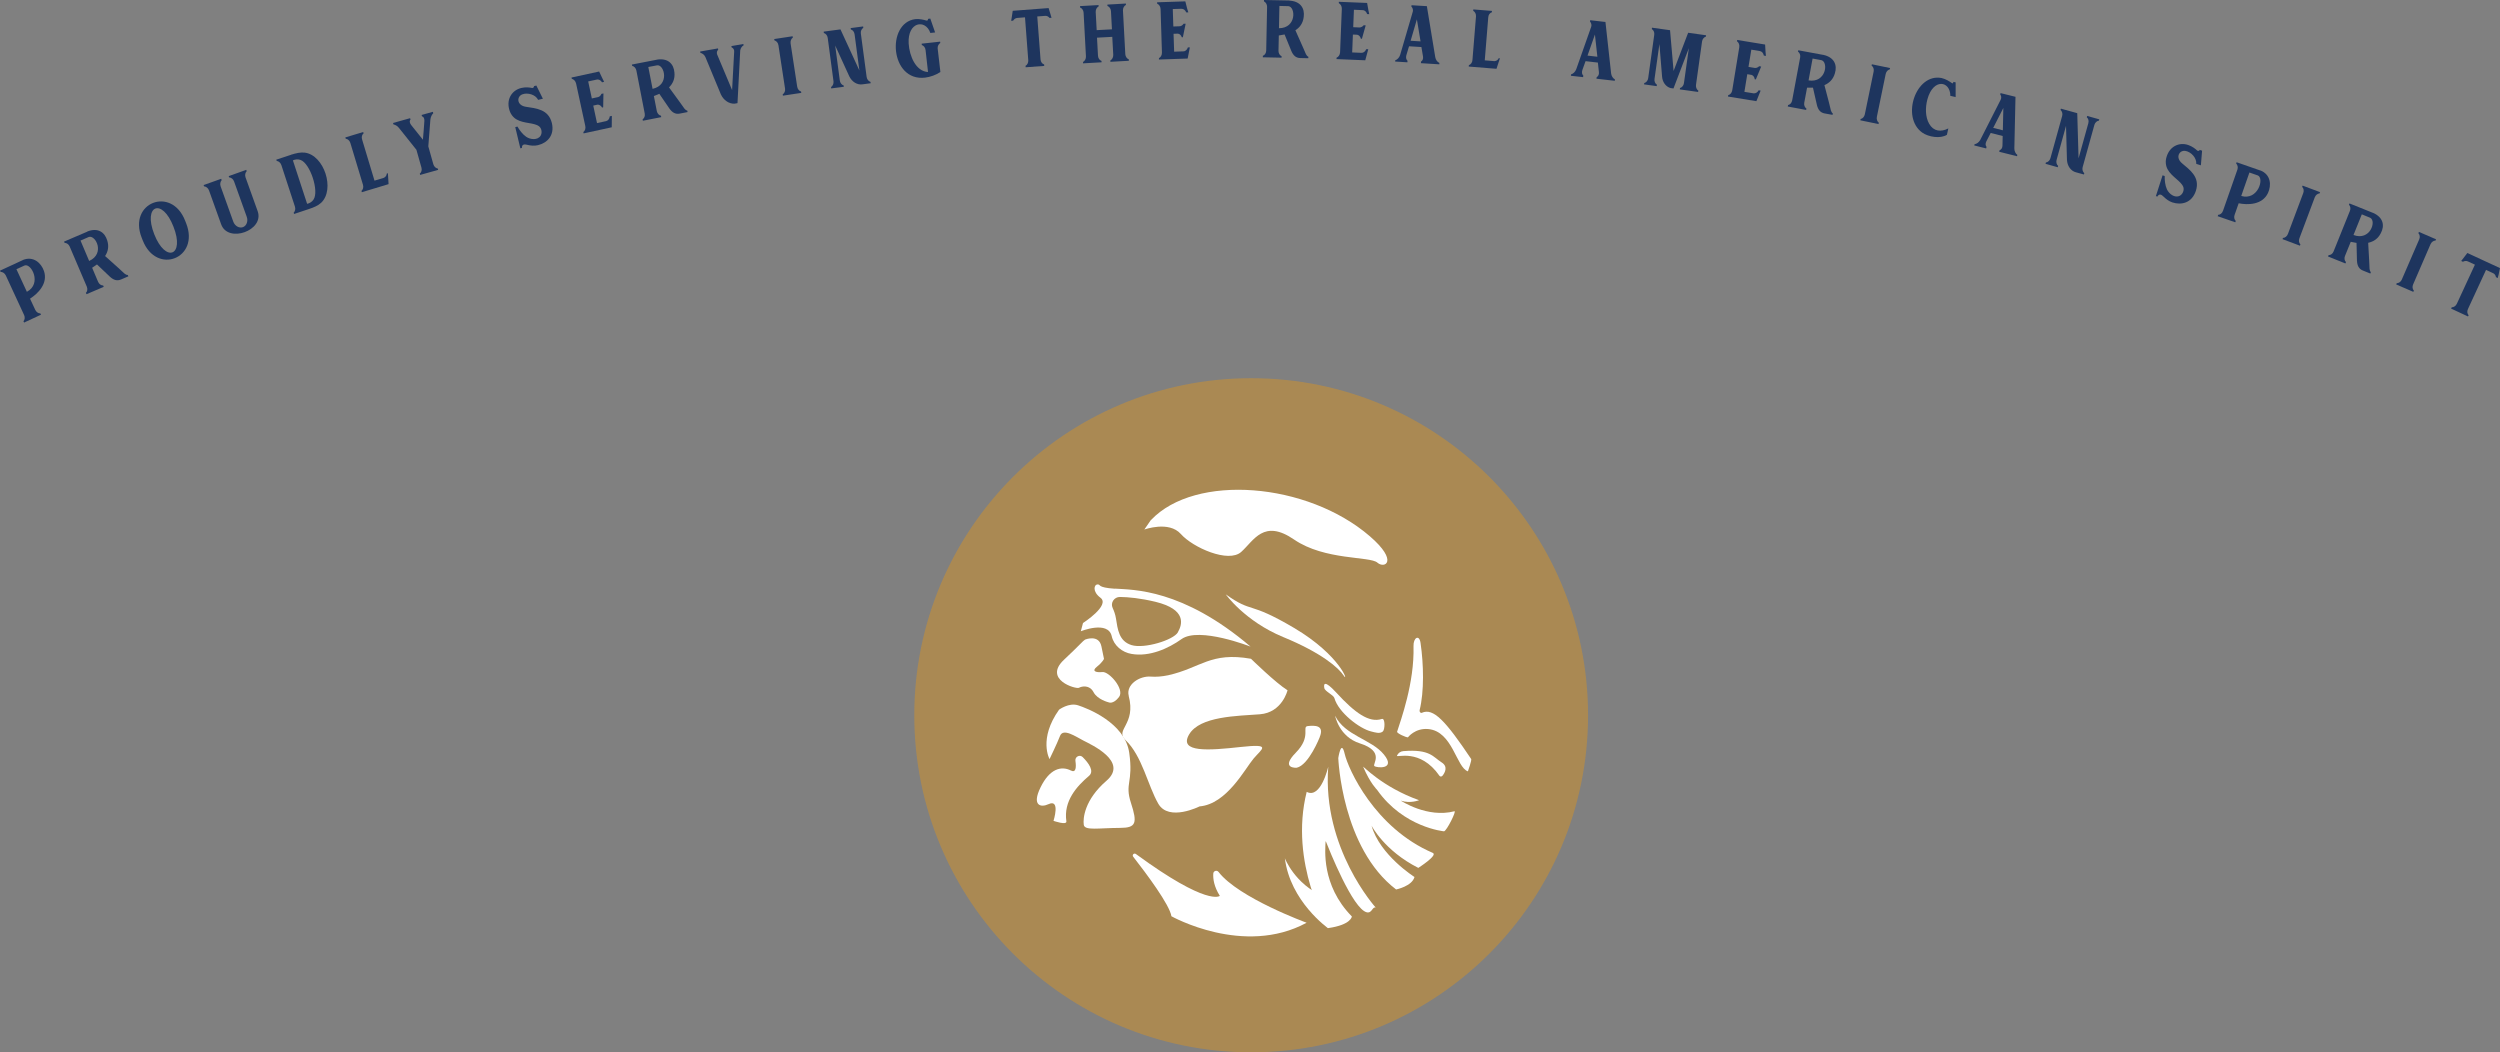 <svg viewBox="0 0 458.61 193.04" xmlns="http://www.w3.org/2000/svg" data-sanitized-data-name="Layer 2" data-name="Layer 2" id="Layer_2">
  <rect x="0" y="0" width="458.61" height="193.04" fill="#808080" stroke="none"/>
  <defs>
    <style>
      .cls-1 {
        fill: #1e355e;
      }

      .cls-1, .cls-2, .cls-3 {
        stroke-width: 0px;
      }

      .cls-2 {
        fill: #aa8953;
      }

      .cls-3 {
        fill: #fff;
      }
    </style>
  </defs>
  <g data-sanitized-data-name="Layer 1" data-name="Layer 1" id="Layer_1-2">
    <g>
      <g>
        <path d="m4.18,47.7c1.94-.8,3.38.55,3.88,2,.8,2.32-1.13,4.18-2.55,5.09l.96,2.06c.19.4.58.66.93.64l.12.24c-1.03.47-2.06.95-3.1,1.44l-.12-.24c.25-.25.31-.72.13-1.12l-3.37-7.29c-.19-.4-.57-.64-.95-.65l-.11-.22c1.36-.64,2.71-1.25,4.08-1.89l.12-.05h0Zm-1.17,1.68l1.92,4.15c2.81-1.49.82-5.29-.42-4.83l-1.5.69h0Z" class="cls-1"></path>
        <path d="m16.01,42.47c1.96-.77,3.21.14,3.66,1.64.36,1.12.13,2.07-.39,2.86l2.42,2.17,1.14,1.05c.19.16.4.26.6.25l.11.25c-.44.19-.89.38-1.35.58-.75.32-1.38.09-2.05-.52l-2.36-2.24c-.29.22-.6.41-.89.61l1.1,2.59c.18.41.56.67.92.66l.11.25-3.16,1.35-.11-.25c.28-.25.33-.71.17-1.12l-3.15-7.38c-.18-.41-.54-.66-.93-.67l-.1-.23c1.38-.59,2.77-1.18,4.14-1.77l.12-.05v-.02Zm.35,5.4c2.96-1.35,1.19-4.82-.07-4.4l-1.52.66,1.59,3.75h0Z" class="cls-1"></path>
        <path d="m33.95,40.46c.07.18.14.35.21.53,2.51,6.42-5.45,9.53-7.97,3.12-.07-.18-.14-.35-.21-.53-2.5-6.4,5.46-9.51,7.97-3.12Zm-2.13,1.12c-2.07-5.35-5.62-3.96-3.53,1.38,2.1,5.36,5.65,3.97,3.53-1.38Z" class="cls-1"></path>
        <path d="m40.67,33.04c-.24.26-.35.7-.2,1.14l2.32,6.47c.29.81,1.08,1.26,1.77,1.02.67-.24,1-1.1.7-1.91l-2.32-6.47c-.16-.44-.5-.71-.9-.75l-.09-.23c1.08-.38,2.14-.76,3.22-1.15l.09.23c-.26.27-.37.71-.22,1.14l2.23,6.22c1.26,3.52-5.44,5.93-6.7,2.4l-2.23-6.22c-.16-.44-.52-.7-.9-.75l-.09-.23c1.08-.38,2.16-.77,3.22-1.15l.09.23v.02Z" class="cls-1"></path>
        <path d="m53.4,28.38c.92-.28,1.72-.48,2.52-.38,3.54.46,5.58,6.73,3,9.19-.6.55-1.35.86-2.27,1.16l-2.7.9-.08-.23c.27-.24.37-.69.23-1.13l-2.48-7.59c-.15-.44-.49-.74-.86-.78l-.08-.23,2.7-.89h0Zm2.94,9.01c.44-.08.93-.39,1.17-.78,1.07-1.53-.62-6.66-2.38-7.27-.43-.17-1-.12-1.4.08l2.61,7.97h0Z" class="cls-1"></path>
        <path d="m70.45,32.6c.29-.14.49-.43.5-.76l.21-.06.12,2c-1.62.49-3.25.98-4.9,1.48l-.07-.24c.28-.23.41-.69.28-1.11l-2.32-7.69c-.14-.44-.48-.73-.85-.77l-.07-.24,3.28-.99.07.24c-.3.24-.41.67-.28,1.11l2.28,7.57,1.75-.53h0Z" class="cls-1"></path>
        <path d="m78.58,26.88l.91,3.24c.13.45.45.74.82.8l.07.24-3.3.93-.07-.24c.3-.23.43-.66.3-1.11l-.92-3.26-3.21-4.02c-.26-.34-.62-.55-1-.64l-.08-.26c1.05-.29,2.08-.59,3.13-.88l.08.26c-.22.2-.19.58.09.96l2.18,2.73c.1-1.11.21-2.44.27-3.46.02-.44-.14-.77-.43-.82l-.08-.26c.68-.2,1.38-.39,2.06-.58l.08.26c-.29.28-.47.7-.53,1.17l-.38,4.93h0Z" class="cls-1"></path>
        <path d="m95.45,27.2l-.93-3.88.4-.1c.41.7.95,1.42,1.6,1.87.77.53,2.11.68,2.66-.21.31-.53.19-1.32-.28-1.7-.91-.71-2.77-.48-4.12-1.26-.7-.39-1.17-1.08-1.37-1.86-.53-1.99.59-3.53,2.21-3.92.76-.19,1.52-.11,2,0,.19.02.35-.13.34-.34.16-.04.27-.07.43-.11l1.2,2.42c-.16.04-.69.17-.87.21-.49-.99-1.93-1.36-2.85-1.03-1.12.37-1.14,2.04.61,2.3,1.84.29,4.14.43,4.76,2.99.53,2.28-.87,3.65-2.56,4.05-.69.17-1.36.09-2.08-.09-.39-.1-.9-.07-.85.6l-.29.07Z" class="cls-1"></path>
        <path d="m111.87,21.34l.37-.08-.02,2.09c-1.73.37-3.44.75-5.16,1.12l-.05-.24c.3-.22.46-.66.36-1.11l-1.69-7.8c-.1-.45-.43-.79-.79-.86l-.05-.24c1.68-.36,3.37-.73,5.07-1.1l.59,1.25.32.64-.38.09c-.21-.36-.59-.59-.97-.5l-1.57.34.67,3.12,1.11-.24c.28-.06.53-.28.65-.6l.37-.08-.05,2.55-.2.04c-.19-.35-.51-.56-.85-.53l-.77.17.69,3.21,1.66-.36c.37-.08.64-.44.67-.86h0Z" class="cls-1"></path>
        <path d="m120.49,10.94c2.08-.34,3.11.81,3.23,2.37.12,1.17-.31,2.05-.99,2.72l1.92,2.63.9,1.26c.15.19.34.34.53.37l.05.27c-.47.09-.95.19-1.44.28-.81.16-1.37-.21-1.9-.94l-1.84-2.69c-.33.15-.67.28-1,.41l.54,2.77c.09.43.41.78.76.84l.05.26-3.37.66-.05-.26c.32-.2.48-.63.39-1.07l-1.53-7.88c-.09-.43-.38-.76-.77-.86l-.05-.24c1.48-.28,2.95-.58,4.43-.86l.13-.02.02-.02Zm-.78,5.36c3.18-.7,2.17-4.47.85-4.32l-1.63.31.78,4h0Z" class="cls-1"></path>
        <path d="m135.3,18.92l-.57.1c-1.02.03-1.97-.62-2.48-1.68l-2.85-6.87c-.18-.4-.52-.68-.92-.78l-.04-.24c1.09-.19,2.19-.37,3.27-.57l.04.24c-.22.19-.32.53-.2.86l2.75,6.55.38-7.09c.03-.37-.21-.65-.47-.75l-.04-.24c.74-.13,1.47-.25,2.2-.38l.04.24c-.31.17-.56.55-.62.94l-.5,9.66v.02Z" class="cls-1"></path>
        <path d="m145.45,6.89c-.31.2-.48.63-.42,1.07l1.21,7.94c.07.44.35.79.71.89l.04.25c-1.11.17-2.25.34-3.37.51l-.04-.24c.33-.2.5-.63.43-1.07l-1.21-7.94c-.07-.44-.35-.79-.73-.89l-.04-.25c1.13-.18,2.26-.34,3.37-.51l.04.24h0Z" class="cls-1"></path>
        <path d="m154.76,15.67l.03.25c-.76.1-1.54.21-2.31.3l-.03-.25c.31-.2.51-.62.45-1.06l-1.06-7.96c-.06-.46-.36-.8-.71-.9l-.03-.25c1.05-.14,2.05-.27,3.08-.41l3.47,7.54-.88-6.63c-.06-.46-.34-.8-.69-.9l-.03-.25c.76-.1,1.52-.21,2.29-.3l.03.25c-.31.2-.52.6-.45,1.06l1.06,7.96c.06.44.36.8.71.9l.03.25c-.2.03-1.49.2-1.49.2-.97.15-1.93-.44-2.43-1.46l-2.59-5.66.85,6.42c.06.44.34.8.69.9h0Z" class="cls-1"></path>
        <path d="m172.49,7.88c-.3.19-.52.57-.48,1.01l.5,4.32c-.86.56-1.81.9-2.8,1.03-6.45.77-7.17-10.03-1.82-10.73.76-.09,1.65.14,1.98.24.32.12.35-.08.38-.29.16-.02.24-.03.41-.05l.88,2.54c-.16.02-.71.08-.87.1-.9-2.61-4.22-2.07-3.98,1.95.15,2.31,1.32,5.09,3.55,5.21l-.45-4.03c-.05-.46-.34-.81-.69-.92l-.03-.25c1.13-.13,2.26-.25,3.39-.37l.03.25h0Z" class="cls-1"></path>
        <path d="m192.76,2.83l.14.43-.37.03c-.2-.26-.5-.41-.8-.38l-1.45.11.6,7.88c.03.44.29.82.66.92l.02.27c-1.14.09-2.29.18-3.41.25l-.02-.27c.31-.15.53-.57.5-1.01l-.6-7.88-1.43.11c-.3.02-.58.22-.75.5l-.36.03.08-.45.21-1.39c2.18-.17,4.39-.33,6.58-.5l.41,1.34h0Z" class="cls-1"></path>
        <path d="m206.54.9c-.33.17-.56.58-.54,1.02l.43,8.02c.03.44.29.82.65.96v.25c-1.13.06-2.26.12-3.39.19v-.25c.32-.17.55-.58.53-1.02l-.18-3.31-2.8.15.18,3.31c.02.44.27.83.65.96v.25c-1.12.06-2.27.12-3.39.19v-.25c.32-.17.55-.58.53-1.02l-.43-8.02c-.02-.44-.29-.83-.65-.96v-.25c1.11-.06,2.26-.12,3.4-.19v.25c-.33.17-.55.58-.53,1.02l.18,3.33,2.8-.15-.18-3.33c-.02-.44-.29-.83-.65-.96v-.25c1.13-.06,2.26-.12,3.39-.19v.25Z" class="cls-1"></path>
        <path d="m217.9,8.7h.37l-.4,2.04c-1.77.06-3.52.12-5.27.18v-.25c.32-.16.57-.57.55-1.03l-.25-7.98c-.02-.46-.28-.85-.63-.99v-.25c1.71-.06,3.44-.11,5.17-.17l.34,1.34.21.68h-.39c-.14-.38-.47-.66-.86-.66l-1.6.05.1,3.2,1.14-.04c.28,0,.57-.19.75-.47h.37l-.51,2.48h-.2c-.12-.37-.4-.64-.73-.66l-.78.03.11,3.28,1.7-.06c.37,0,.7-.32.82-.72h0Z" class="cls-1"></path>
        <path d="m236.5.11c2.11.11,2.87,1.45,2.66,2.99-.13,1.17-.73,1.95-1.53,2.45l1.32,2.97.62,1.42c.11.22.26.4.44.47v.27c-.49,0-.97-.02-1.48-.03-.82-.02-1.3-.49-1.65-1.32l-1.23-3.01c-.36.08-.71.14-1.06.19l-.06,2.82c0,.44.23.85.57.98v.27c-1.15-.02-2.3-.05-3.44-.07v-.27c.36-.12.61-.52.62-.96l.16-8.03c0-.44-.22-.82-.57-1v-.25c1.5.03,3.01.06,4.52.09h.13v.02Zm-1.89,5.07c3.26-.02,3.07-3.91,1.75-4.05l-1.66-.04-.08,4.08h0Z" class="cls-1"></path>
        <path d="m250.63,9.03h.37l-.55,2.03c-1.77-.07-3.52-.14-5.27-.22v-.25c.35-.14.63-.52.65-.99l.32-7.98c.02-.46-.22-.87-.55-1.04v-.25c1.73.07,3.46.14,5.19.21l.24,1.36.15.7-.39-.02c-.11-.4-.42-.71-.81-.72l-1.61-.07-.13,3.2,1.14.05c.28,0,.58-.15.78-.41l.37.02-.69,2.45h-.2c-.09-.39-.35-.67-.68-.73l-.78-.03-.13,3.28,1.7.07c.37.02.72-.26.87-.66Z" class="cls-1"></path>
        <path d="m255.96,11.06c.38-.13.73-.51.88-.96l2.33-7.97c.09-.33-.03-.71-.26-.92l.02-.25c.95.06,1.9.12,2.82.17l1.54,9.36c.08.47.37.89.76,1.06l-.02.25c-1.14-.07-2.25-.14-3.37-.21l.02-.29c.27-.16.44-.5.36-.95l-.29-1.72-2.27-.14-.5,1.67c-.12.44,0,.8.22.98l-.02.29c-.75-.05-1.49-.09-2.25-.14l.02-.25v.02Zm4.63-3.47l-.67-4.04-1.15,3.93,1.82.11h0Z" class="cls-1"></path>
        <path d="m274.19,11.21c.32-.02.61-.22.74-.53l.22.02-.63,1.92c-1.69-.14-3.38-.27-5.09-.41l.02-.25c.35-.12.64-.5.66-.94l.65-8c.04-.46-.19-.86-.51-1.04l.02-.25,3.42.27-.02.25c-.37.12-.64.48-.66.94l-.64,7.88,1.82.15h0Z" class="cls-1"></path>
        <path d="m288.21,13.64c.39-.11.75-.46.93-.91l2.76-7.83c.11-.32,0-.71-.22-.94l.03-.25c.94.11,1.89.22,2.8.32l1.04,9.44c.06.47.33.91.7,1.1l-.03.25c-1.13-.13-2.24-.25-3.36-.38l.04-.29c.28-.14.47-.48.41-.93l-.19-1.74-2.26-.26-.59,1.64c-.14.43-.06.8.18,1l-.04.29c-.74-.09-1.48-.17-2.24-.25l.03-.25h0Zm4.82-3.22l-.45-4.08-1.36,3.86,1.81.21h0Z" class="cls-1"></path>
        <path d="m303.95,15.55l-.04.25c-.76-.11-1.54-.22-2.32-.32l.04-.24c.37-.1.66-.46.72-.9l1.11-7.95c.07-.46-.12-.86-.45-1.06l.04-.25c1.11.16,2.23.31,3.31.46l.65,7.48,2.67-7.01c1.11.16,2.2.3,3.29.46l-.04.25c-.34.1-.64.44-.7.9l-1.11,7.95c-.06.44.13.87.43,1.06l-.04.24c-1.13-.16-2.23-.31-3.36-.47l.04-.25c.36-.1.66-.46.72-.9l.9-6.41c-.23.63-2.82,7.39-2.82,7.39l-.57-.08c-.83-.26-1.43-1.05-1.52-2.06l-.49-6.01-.9,6.41c-.06.44.12.86.45,1.06h-.02Z" class="cls-1"></path>
        <path d="m322.61,16.56l.37.06-.78,1.94c-1.75-.28-3.48-.57-5.21-.85l.04-.25c.36-.09.67-.44.74-.9l1.29-7.89c.08-.46-.11-.89-.42-1.1l.04-.24c1.69.28,3.4.56,5.12.84l.08,1.38.07.71-.39-.07c-.06-.41-.33-.75-.71-.82l-1.58-.26-.52,3.16,1.13.19c.28.05.6-.08.83-.31l.37.06-.98,2.36-.2-.03c-.05-.39-.26-.7-.6-.8l-.77-.13-.53,3.24,1.67.27c.37.06.75-.18.94-.55h0Z" class="cls-1"></path>
        <path d="m334.46,10.06c2.06.45,2.6,1.9,2.14,3.39-.32,1.13-1.05,1.79-1.92,2.17l.82,3.14.37,1.51c.07.22.2.44.35.54l-.05.26c-.48-.09-.95-.18-1.45-.26-.81-.15-1.2-.69-1.42-1.56l-.72-3.17c-.37.02-.73,0-1.08,0l-.52,2.77c-.08.43.09.87.4,1.06l-.05.26-3.37-.63.05-.27c.37-.06.67-.41.75-.84l1.47-7.89c.08-.43-.08-.85-.4-1.08l.05-.24c1.48.27,2.95.55,4.43.82l.13.02h0Zm-2.69,4.69c3.22.51,3.67-3.36,2.37-3.71l-1.63-.3-.74,4.01Z" class="cls-1"></path>
        <path d="m346.68,12.72c-.36.08-.67.42-.76.85l-1.62,7.86c-.09.43.06.87.36,1.09l-.05.24c-1.1-.22-2.23-.46-3.34-.69l.05-.24c.38-.07.68-.42.77-.85l1.62-7.86c.09-.43-.06-.87-.38-1.09l.05-.24c1.12.23,2.24.46,3.34.69l-.05.24h.01Z" class="cls-1"></path>
        <path d="m353.9,22.72c.8,1.39,2.14,1.54,3.51.84l-.26,1.17c-1.24.77-3.39.39-4.52-.4-3.95-2.8-1.18-10.98,3.57-10.01.75.17,1.5.66,1.8.88.26.22.27.02.35-.18.18.04.24.06.4.09v2.7c-.15-.04-.79-.19-.97-.22,0-2.76-3.12-3.3-4.2.6-.42,1.53-.4,3.31.33,4.54Z" class="cls-1"></path>
        <path d="m362.21,26.46c.4-.05.81-.36,1.05-.78l3.76-7.4c.16-.31.11-.71-.09-.96l.06-.24c.92.23,1.84.46,2.74.68l-.21,9.48c0,.47.21.94.55,1.18l-.06.24c-1.11-.28-2.19-.55-3.27-.82l.07-.28c.3-.1.53-.41.53-.86l.04-1.75-2.2-.56-.8,1.55c-.2.41-.16.78.04,1.01l-.07.28c-.72-.19-1.44-.36-2.19-.55l.06-.24h0Zm5.2-2.55l.09-4.1-1.86,3.65,1.77.44h0Z" class="cls-1"></path>
        <path d="m377.55,30.44l-.07.24c-.74-.21-1.5-.42-2.24-.63l.07-.24c.37-.05.71-.37.83-.79l2.15-7.74c.13-.45-.02-.88-.3-1.11l.07-.24c1.02.28,1.99.56,3,.83l.24,8.29,1.79-6.44c.13-.45,0-.87-.28-1.1l.07-.24c.74.21,1.49.41,2.22.62l-.07.24c-.37.05-.71.35-.83.79l-2.15,7.74c-.12.42.02.88.3,1.11l-.07.24c-.19-.05-1.45-.4-1.45-.4-.95-.24-1.6-1.16-1.66-2.3l-.17-6.22-1.73,6.24c-.12.42,0,.87.28,1.1h0Z" class="cls-1"></path>
        <path d="m395.49,35.96l1.22-3.8.39.13c-.02.81.08,1.7.4,2.42.38.85,1.45,1.68,2.37,1.2.55-.29.84-1.04.65-1.6-.4-1.08-2.11-1.85-2.87-3.22-.39-.7-.45-1.54-.21-2.3.58-1.98,2.34-2.72,3.92-2.21.75.24,1.35.7,1.71,1.04.15.12.37.08.47-.12.16.05.27.09.42.14l-.22,2.69c-.16-.05-.68-.22-.85-.27.09-1.1-.94-2.16-1.91-2.36-1.15-.26-2.04,1.15-.67,2.28,1.42,1.2,3.32,2.52,2.51,5.03-.73,2.22-2.64,2.66-4.29,2.13-.68-.22-1.2-.64-1.73-1.15-.28-.29-.73-.52-1.04.07l-.29-.09h.02Z" class="cls-1"></path>
        <path d="m414.65,31.26c1.95.77,2.05,2.75,1.4,4.14-1.04,2.22-3.73,2.22-5.38,1.89l-.75,2.14c-.15.42-.04.88.22,1.1l-.09.25c-1.06-.37-2.14-.75-3.23-1.12l.09-.25c.36,0,.73-.3.88-.72l2.65-7.58c.15-.42.03-.86-.23-1.12l.08-.23c1.42.5,2.82.99,4.24,1.48l.12.04Zm-2.01.39l-1.5,4.3c3.06.89,4.27-3.23,3.06-3.76l-1.55-.54Z" class="cls-1"></path>
        <path d="m425.51,35.48c-.37.02-.72.31-.88.72l-2.82,7.52c-.16.41-.08.87.19,1.12l-.09.23c-1.06-.39-2.13-.8-3.2-1.2l.09-.23c.39,0,.74-.3.9-.71l2.82-7.52c.16-.41.08-.87-.21-1.13l.09-.23c1.07.4,2.14.8,3.2,1.2l-.09.23Z" class="cls-1"></path>
        <path d="m435.31,39.04c1.93.85,2.17,2.37,1.43,3.75-.54,1.06-1.38,1.55-2.31,1.75l.18,3.25.07,1.54c.02.23.1.47.24.6l-.1.25c-.45-.18-.9-.36-1.36-.55-.76-.3-1.04-.92-1.09-1.82l-.08-3.25c-.36-.06-.71-.13-1.06-.2l-1.06,2.61c-.17.41-.08.87.19,1.11l-.11.25-3.19-1.28.11-.25c.38.02.74-.26.91-.67l3-7.45c.17-.41.09-.85-.18-1.13l.1-.23c1.4.56,2.79,1.12,4.18,1.68l.12.05h0Zm-3.57,4.07c3.05,1.14,4.25-2.57,3.06-3.16l-1.54-.63-1.52,3.78h0Z" class="cls-1"></path>
        <path d="m446.78,44.13c-.37,0-.74.27-.92.68l-3.19,7.37c-.18.41-.12.86.14,1.13l-.1.23c-1.04-.45-2.08-.9-3.14-1.36l.1-.23c.38,0,.76-.26.93-.67l3.19-7.37c.18-.4.12-.86-.15-1.14l.1-.23c1.05.45,2.1.91,3.14,1.36l-.1.23Z" class="cls-1"></path>
        <path d="m458.3,50.55l-.09.45-.34-.16c-.05-.32-.23-.6-.51-.72l-1.31-.61-3.32,7.18c-.19.4-.15.86.13,1.12l-.12.24c-1.04-.48-2.07-.96-3.1-1.44l.12-.24c.34.02.74-.23.93-.64l3.32-7.18-1.3-.6c-.27-.13-.61-.1-.9.07l-.32-.15.28-.35.85-1.11c1.98.92,3.99,1.85,5.99,2.77l-.29,1.37h-.02Z" class="cls-1"></path>
      </g>
      <path d="m291.32,131.21c0-34.15-27.67-61.83-61.8-61.83s-61.8,27.68-61.8,61.83,27.67,61.83,61.8,61.83,61.8-27.68,61.8-61.83Z" class="cls-2"></path>
      <path d="m239.72,145.27c2.59,1.33,3.94-4.62,3.94-4.62-1.14,14.98,8.71,25.84,8.71,25.84-.62-.23-.68,1.09-1.63.87-2.59-.58-6.96-11.61-7.51-12.99-.01-.04-.06-.02-.06,0-.04,1.29-.86,7.97,4.82,13.75,0,0-.1,1.54-4.38,2.14,0,0-7.19-11.94-3.9-25.01h0Z" class="cls-3"></path>
      <path d="m204.51,108c-3.34-.23-2.5-.79-3.15-.79-.69,0-1,1.32.51,2.44,1.85,1.39-3.2,4.64-3.2,4.64l-.4,1.51s5-2.03,5.67.91c.39,1.72,1.91,2.96,3.64,3.25,3.3.57,6.76-1,9.16-2.72,3.24-2.32,12.67,1.38,12.67,1.38-12.51-10.65-21.55-10.41-24.89-10.64h0Zm11.57,7.99c-.81,1.43-6.18,3.07-8.51,2.35-2.32-.73-2.53-2.87-2.86-4.92-.11-.69-.34-1.33-.6-1.89-.45-.96.29-2.03,1.34-2.02,1.52.02,3.72.22,6.52.89,5.75,1.41,4.92,4.15,4.11,5.57h.01Z" class="cls-3"></path>
      <path d="m194.29,130.18s1.79-1.33,3.46-.8c1.65.53,8.62,3.18,9.4,8.71.79,5.53-.88,5.54.32,9.21,1.2,3.69.95,4.56-1.97,4.57-4.01.02-6.53.54-6.69-.57-.16-1.12.09-4.56,4.17-8.08,4.09-3.52-2.82-6.63-4.24-7.37-1.43-.74-3.71-2.33-4.28-.86-.57,1.47-1.93,4.26-1.93,4.26,0,0-2.08-3.7,1.76-9.08Z" class="cls-3"></path>
      <path d="m203.34,128.83s-2.03-.5-2.74-1.86c-.72-1.37-2.14-1.1-2.67-.8s-6.61-1.5-2.76-5.13c3-2.81,3.46-3.46,3.88-3.71,0,0,2.53-1.04,3,1.25l.47,2.29s-.27.62-1.29,1.43c-1.03.81-.21,1.11,1,.98,1.21-.13,4.13,3.16,3.05,4.58-1.1,1.43-1.93.97-1.93.97h0Z" class="cls-3"></path>
      <path d="m193.26,150.58s1.31-4.1-.92-3.06c-1.43.67-3.11.27-1.45-3.1,1.64-3.36,3.76-3.99,5.57-3.07.93.47.99-.62.82-1.78-.11-.75.8-1.22,1.33-.69,1.12,1.12,2.18,2.59,1.16,3.45-2.24,1.9-4.7,4.62-4.15,8.33.12.79-2.36-.08-2.36-.08h-.01Z" class="cls-3"></path>
      <path d="m224.85,109.02s3.52,4.95,10.56,7.85c7.05,2.9,10.19,5.66,11.11,7.1.93,1.43-.54-3.7-9.13-8.78-8.59-5.07-7.42-2.54-12.55-6.17Z" class="cls-3"></path>
      <path d="m207.06,127.64c-.54-2.03,1.96-3.69,4.06-3.52.93.07,1.98,0,3.18-.25,5.98-1.34,7.75-4.34,15.19-3.02,0,0,4.56,4.46,6.7,5.78,0,0-.97,4.08-5.07,4.4s-11.02.33-12.99,3.71c-1.97,3.37,3.66,2.93,9.46,2.29,5.8-.63,3.93.28,2.36,2.14-1.57,1.86-4.91,8.34-9.9,8.76,0,0-5.62,2.84-7.56-.48-1.93-3.33-2.97-8.8-6.01-11.67-2.05-1.95,1.98-2.81.57-8.13Z" class="cls-3"></path>
      <path d="m207.88,157.16c2.44,3.13,6.68,8.8,7.01,10.92,0,0,13.27,7.46,24.8,1.19,0,0-12.47-4.55-16.15-9.31-.3-.4-.93-.22-.97.28-.06.97.12,2.38,1.2,4.1,0,0-2.14,2.03-15.4-7.68-.34-.24-.75.17-.49.5h0Z" class="cls-3"></path>
      <path d="m211.16,95.38c8.1-8.54,28.62-6.93,40.13,2.99,5.34,4.61,2.72,6.02,1.38,4.84-1.34-1.19-9.67-.39-15.27-4.23-5.6-3.85-7.37.18-9.71,2.27-2.33,2.1-8.88-.81-11.07-3.29-2.19-2.47-6.7-.82-6.7-.82l1.22-1.77h.01Z" class="cls-3"></path>
      <path d="m253.69,134.17c-.58.5-1.43.19-2.16.01-2.13-.51-6-3.48-6.74-6.11-.17-.6-1.73-1.22-1.85-1.84-.16-.83.04-1.51,2.19.82,3.43,3.74,6.02,5.6,8.36,4.84.65-.21.57,1.95.2,2.27Z" class="cls-3"></path>
      <path d="m244.92,131.32s.71,3.82,4.52,5.04c4.69,1.5,2.26,3.82,2.68,4.17.42.35,4.04.68,1.74-2.13-2.3-2.81-7.11-3.42-8.94-7.09Z" class="cls-3"></path>
      <path d="m269.88,139.24c-4.71-7.04-6.95-9.44-9.05-8.48-.24.11-.48-.21-.41-.47.85-3.42.75-8.39.17-12.35-.24-1.63-1.34-.97-1.29.59.19,6.76-2.37,13.66-3.01,15.7-.08.29,1.7,1.08,1.99,1.03,0,0,1.29-1.73,3.71-1.52,4.5.4,5.16,7.06,7.29,7.76,0,0,.74-2.08.6-2.27h0Z" class="cls-3"></path>
      <path d="m243.63,170.28s-6.96-4.92-7.93-12.84c0,0,1.81,4.73,7,6.95l.92,5.88h.01Z" class="cls-3"></path>
      <path d="m245.5,139.08s.62,16.47,10.61,24.09c0,0,2.93-.6,3.37-2.29,0,0-6.39-4.04-7.87-9.41,0,0,2.31,4.57,8.57,7.74,0,0,3.65-2.32,2.66-2.75-10.68-4.58-15.52-15.39-16.17-18.19-.64-2.79-1.17.8-1.17.8Z" class="cls-3"></path>
      <path d="m256.27,138.63c-.18.44,4.23-1.46,7.8,3.7.13.18.42.15.56-.04.42-.53,1.06-1.66-.17-2.43-1.58-1-2.12-2.47-7.04-2.07-.51.04-.94.35-1.15.82h0Z" class="cls-3"></path>
      <path d="m250.07,140.68c-.15-.34,3.44,3.7,10.25,6.11,0,0-1.6.67-3.35.08,0,0,4.85,3.25,9.84,1.95.42-.11-1.4,3.57-1.91,3.68,0,0-7.42-.68-12.29-7.62,0,0-1.24-1.17-2.53-4.18h-.01Z" class="cls-3"></path>
      <path d="m242.1,135.22s-2.01,5.14-4.24,5.62c0,0-3.08.21-.14-2.78,2.94-3,.99-4.75,2.21-4.87,1.22-.12,3.08-.21,2.16,2.03h.01Z" class="cls-3"></path>
    </g>
  </g>
</svg>